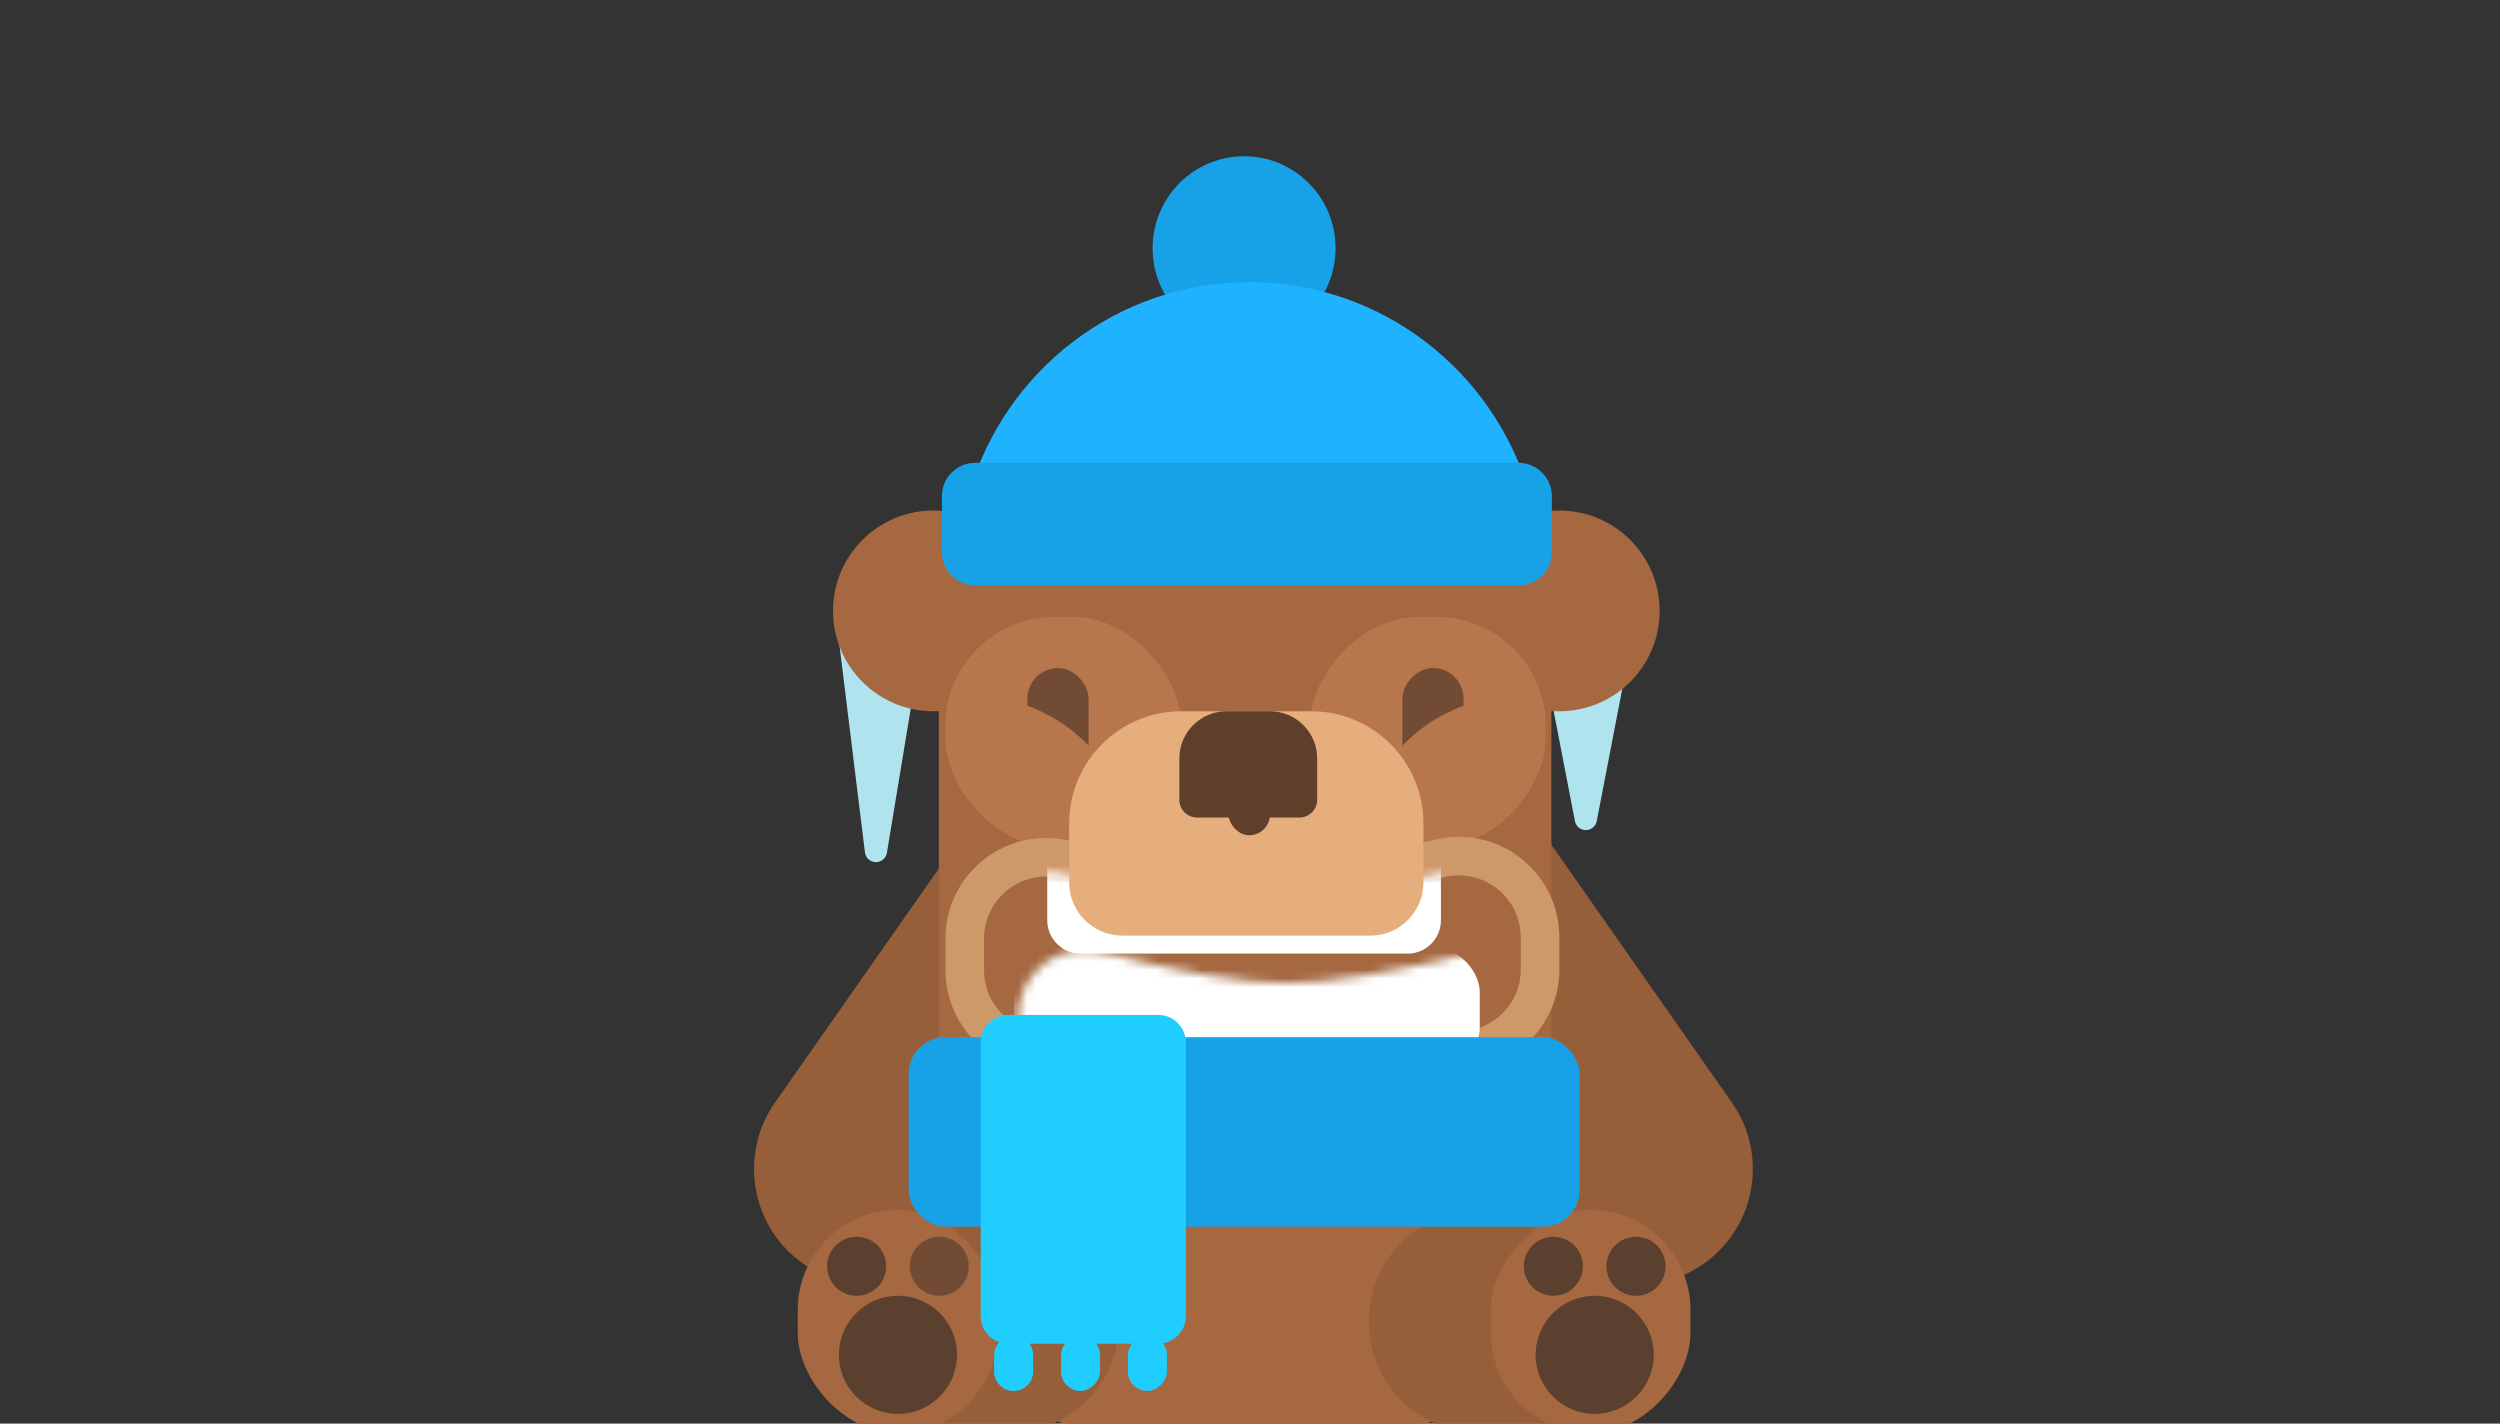<?xml version="1.0" encoding="UTF-8"?>
<svg width="288px" height="164px" viewBox="0 0 288 164" version="1.1" xmlns="http://www.w3.org/2000/svg" xmlns:xlink="http://www.w3.org/1999/xlink">
    <rect x="0" y="0" width="288" height="164" fill="#333333" stroke="none"/>
    <!-- Generator: Sketch 58 (84663) - https://sketch.com -->
    <title>coldbear</title>
    <desc>Created with Sketch.</desc>
    <defs>
        <path d="M10.074,0.461 C19.296,2.841 26.371,4.031 31.3,4.031 C36.333,4.031 43.857,2.79 53.874,0.309 L53.874,0.309 C57.989,-0.71 62.151,1.799 63.171,5.914 C63.32,6.518 63.396,7.138 63.396,7.76 L63.396,11.445 C63.396,15.684 59.959,19.121 55.72,19.121 C55.002,19.121 54.288,19.021 53.598,18.822 C43.048,15.788 35.969,14.272 32.361,14.272 C28.711,14.272 21.331,15.824 10.223,18.93 L10.223,18.93 C6.14,20.072 1.904,17.687 0.763,13.604 C0.574,12.931 0.479,12.236 0.479,11.537 L0.479,7.894 C0.479,3.655 3.916,0.218 8.156,0.218 C8.803,0.218 9.447,0.3 10.074,0.461 Z" id="path-1"></path>
        <path d="M10.074,0.461 C19.296,2.841 26.371,4.031 31.3,4.031 C36.333,4.031 43.857,2.79 53.874,0.309 L53.874,0.309 C57.989,-0.71 62.151,1.799 63.171,5.914 C63.32,6.518 63.396,7.138 63.396,7.76 L63.396,11.445 C63.396,15.684 59.959,19.121 55.72,19.121 C55.002,19.121 54.288,19.021 53.598,18.822 C43.048,15.788 35.969,14.272 32.361,14.272 C28.711,14.272 21.331,15.824 10.223,18.93 L10.223,18.93 C6.14,20.072 1.904,17.687 0.763,13.604 C0.574,12.931 0.479,12.236 0.479,11.537 L0.479,7.894 C0.479,3.655 3.916,0.218 8.156,0.218 C8.803,0.218 9.447,0.3 10.074,0.461 Z" id="path-3"></path>
    </defs>
    <g id="Page-1" stroke="none" stroke-width="1" fill="none" fill-rule="evenodd">
        <g id="coldbear">
            <g id="The-bear-is-cold" transform="translate(81, 18)">
                <path d="M21.173,54.125 L24.146,72.122 L15.303,81.319 L18.641,54.178 C18.727,53.476 19.365,52.978 20.067,53.064 C20.63,53.133 21.08,53.565 21.173,54.125 Z" id="Triangle-4" fill="#AFE3EE" fill-rule="nonzero" transform="translate(19.725, 67.187) scale(-1, 1) rotate(-180) translate(-19.725, -67.187) "></path>
                <path d="M102.944,50.69 L108.149,77.628 L95.226,77.628 L100.431,50.69 C100.565,49.997 101.237,49.543 101.93,49.677 C102.443,49.776 102.845,50.177 102.944,50.69 Z" id="Triangle-4" fill="#AFE3EE" fill-rule="nonzero" transform="translate(101.688, 63.641) scale(-1, 1) rotate(-180) translate(-101.688, -63.641) "></path>
                <circle id="Oval-59" fill="#A56841" fill-rule="nonzero" cx="98.627" cy="52.374" r="11.563"></circle>
                <circle id="Oval-59" fill="#A56841" fill-rule="nonzero" cx="26.527" cy="52.374" r="11.563"></circle>
                <g id="Group-5">
                    <path d="M10.116,85.835 L52.802,85.835 C60.175,85.835 66.153,91.812 66.153,99.185 L66.153,99.185 C66.153,106.559 60.175,112.536 52.802,112.536 L10.116,112.536 C2.743,112.536 -3.234,106.559 -3.234,99.185 L-3.234,99.185 C-3.234,91.812 2.743,85.835 10.116,85.835 Z" id="Rectangle-2" fill="#975E3A" fill-rule="nonzero" transform="translate(31.459, 99.185) rotate(-55) translate(-31.459, -99.185) "></path>
                    <path d="M73.992,85.835 L116.677,85.835 C124.05,85.835 130.028,91.812 130.028,99.185 C130.028,106.559 124.05,112.536 116.677,112.536 L73.992,112.536 C66.618,112.536 60.641,106.559 60.641,99.185 C60.641,91.812 66.618,85.835 73.992,85.835 Z" id="Rectangle-2-Copy" fill="#975E3A" fill-rule="nonzero" transform="translate(95.334, 99.185) scale(-1, 1) rotate(-55) translate(-95.334, -99.185) "></path>
                    <path d="M51.223,45.193 C53.119,40.412 57.785,37.031 63.242,37.031 C68.698,37.031 73.364,40.412 75.26,45.193 L51.223,45.193 Z" id="Combined-Shape" stroke="#A56841" stroke-width="2.7" fill="#A56841" fill-rule="nonzero" stroke-linejoin="round" transform="translate(63.242, 41.112) rotate(-60) translate(-63.242, -41.112) "></path>
                    <path d="M44.841,36.287 L80.032,36.287 C89.799,36.287 97.717,44.204 97.717,53.971 L97.717,125.996 C97.717,137.636 88.281,147.072 76.64,147.072 L48.233,147.072 C36.592,147.072 27.156,137.636 27.156,125.996 L27.156,53.971 C27.156,44.204 35.074,36.287 44.841,36.287 Z" id="Rectangle-11" fill="#A56841" fill-rule="nonzero"></path>
                    <ellipse id="Oval" fill="#17A2E8" fill-rule="nonzero" cx="62.32" cy="10.594" rx="10.539" ry="10.594"></ellipse>
                    <path d="M30.657,38.781 C34.744,24.755 47.639,14.511 62.914,14.511 C78.189,14.511 91.085,24.755 95.171,38.781 L30.657,38.781 Z" id="Combined-Shape" fill="#1FB3FF" fill-rule="nonzero"></path>
                    <path d="M31.346,35.314 L93.932,35.314 C96.052,35.314 97.77,37.032 97.77,39.152 L97.77,45.601 C97.77,47.721 96.052,49.439 93.932,49.439 L31.346,49.439 C29.226,49.439 27.508,47.721 27.508,45.601 L27.508,39.152 C27.508,37.032 29.226,35.314 31.346,35.314 Z" id="Rectangle-5" fill="#17A2E8" fill-rule="nonzero"></path>
                    <g id="Group-9" transform="translate(27.453, 52.955)">
                        <g id="Group-11">
                            <g id="Group-15">
                                <rect id="Rectangle-18" fill="#B8764C" fill-rule="nonzero" x="0.435" y="0.1" width="27.207" height="26.527" rx="12.6"></rect>
                                <rect id="Rectangle-8" fill="#714B33" fill-rule="nonzero" x="9.91" y="6.001" width="7.045" height="13.49" rx="3.522"></rect>
                                <path d="M2.721,14.43 C9.321,14.859 13.792,17.962 16.135,23.74" id="Path-2" stroke="#B8764C" stroke-width="11.004"></path>
                                <g id="Group-7" transform="translate(56.059, 13.5) scale(-1, 1) translate(-56.059, -13.5) translate(42.059, 0)">
                                    <rect id="Rectangle-18" fill="#B8764C" fill-rule="nonzero" x="0.435" y="0.1" width="27.207" height="26.527" rx="12.6"></rect>
                                    <rect id="Rectangle-8" fill="#714B33" fill-rule="nonzero" x="9.91" y="6.001" width="7.045" height="13.49" rx="3.522"></rect>
                                    <path d="M2.721,14.43 C9.321,14.859 13.792,17.962 16.135,23.74" id="Path-2" stroke="#B8764C" stroke-width="11.004"></path>
                                </g>
                            </g>
                        </g>
                    </g>
                    <g id="Rectangle" transform="translate(29.98, 80.183)">
                        <path d="M11.854,0.875 C20.951,3.223 27.902,4.392 32.66,4.392 C37.527,4.392 44.935,3.17 54.83,0.719 C59.846,-0.524 64.919,2.535 66.162,7.551 C66.344,8.287 66.437,9.043 66.437,9.801 L66.437,13.485 C66.437,18.653 62.247,22.842 57.08,22.842 C56.205,22.842 55.335,22.719 54.494,22.477 C44.096,19.487 37.118,17.992 33.721,17.992 C30.278,17.992 22.994,19.525 12.035,22.589 C7.059,23.98 1.896,21.074 0.505,16.097 C0.276,15.277 0.159,14.429 0.159,13.578 L0.159,9.935 C0.159,4.767 4.348,0.578 9.516,0.578 C10.305,0.578 11.09,0.678 11.854,0.875 Z" id="Path" stroke="#CE9969" stroke-width="4.446"></path>
                        <g id="Clipped" transform="translate(1.36, 2.041)">
                            <mask id="mask-2" fill="white">
                                <use xlink:href="#path-1"></use>
                            </mask>
                            <g id="path-1"></g>
                            <path d="M12.142,-4.494 L49.817,-4.494 C51.937,-4.494 53.655,-2.776 53.655,-0.656 L53.655,5.793 C53.655,7.913 51.937,9.631 49.817,9.631 L12.142,9.631 C10.022,9.631 8.304,7.913 8.304,5.793 L8.304,-0.656 C8.304,-2.776 10.022,-4.494 12.142,-4.494 Z" id="Path" fill="#FFFFFF" fill-rule="nonzero" mask="url(#mask-2)"></path>
                        </g>
                        <g id="Clipped" transform="translate(1.36, 2.041)">
                            <mask id="mask-4" fill="white">
                                <use xlink:href="#path-3"></use>
                            </mask>
                            <g id="path-1"></g>
                            <rect id="Rectangle" fill="#FFFFFF" fill-rule="nonzero" mask="url(#mask-4)" x="4.471" y="8.989" width="53.655" height="14.126" rx="5.079"></rect>
                        </g>
                    </g>
                    <path d="M24.333,121.389 L35.154,121.389 C42.22,121.389 47.948,127.118 47.948,134.184 L47.948,134.278 C47.948,141.344 42.22,147.072 35.154,147.072 L24.333,147.072 C17.267,147.072 11.539,141.344 11.539,134.278 L11.539,134.184 C11.539,127.118 17.267,121.389 24.333,121.389 Z" id="Rectangle-39" fill="#975E3A" fill-rule="nonzero"></path>
                    <path d="M89.486,121.389 L100.306,121.389 C107.372,121.389 113.1,127.118 113.1,134.184 L113.1,134.278 C113.1,141.344 107.372,147.072 100.306,147.072 L89.486,147.072 C82.42,147.072 76.692,141.344 76.692,134.278 L76.692,134.184 C76.692,127.118 82.42,121.389 89.486,121.389 Z" id="Rectangle-39-Copy" fill="#975E3A" fill-rule="nonzero"></path>
                    <g id="Group-3" transform="translate(10.9, 120.862)" fill="#A56841" fill-rule="nonzero">
                        <rect id="Rectangle-39" x="0" y="0.528" width="22.995" height="25.683" rx="11.498"></rect>
                    </g>
                    <g id="Group-2" transform="translate(102.239, 134.362) scale(-1, 1) translate(-102.239, -134.362) translate(90.739, 120.862)" fill="#A56841" fill-rule="nonzero">
                        <rect id="Rectangle-39" x="0" y="0.528" width="22.995" height="25.683" rx="11.498"></rect>
                    </g>
                    <rect id="Rectangle-40" fill="#17A2E8" fill-rule="nonzero" x="23.675" y="101.485" width="77.289" height="21.83" rx="4.232"></rect>
                    <path d="M35.178,98.917 L52.414,98.917 C54.181,98.917 55.613,100.349 55.613,102.116 L55.613,133.601 C55.613,135.367 54.181,136.799 52.414,136.799 L35.178,136.799 C33.411,136.799 31.979,135.367 31.979,133.601 L31.979,102.116 C31.979,100.349 33.411,98.917 35.178,98.917 Z" id="Rectangle-3" fill="#1FCEFF" fill-rule="nonzero"></path>
                    <g id="Group-4" transform="translate(43.429, 139.353) rotate(90) translate(-43.429, -139.353) translate(39.929, 129.353)" fill="#1FCEFF" fill-rule="nonzero">
                        <rect id="Rectangle-40-Copy-2" x="0" y="1.13686838e-13" width="6.388" height="4.494" rx="2.247"></rect>
                        <rect id="Rectangle-40-Copy-2" x="2.84217094e-14" y="7.705" width="6.388" height="4.494" rx="2.247"></rect>
                        <path d="M2.247,15.41 L4.14,15.41 C5.381,15.41 6.388,16.416 6.388,17.657 L6.388,17.657 C6.388,18.898 5.381,19.904 4.14,19.904 L2.247,19.904 C1.006,19.904 2.84217094e-14,18.898 2.84217094e-14,17.657 L2.84217094e-14,17.657 C2.84217094e-14,16.416 1.006,15.41 2.247,15.41 Z" id="Rectangle-40-Copy-2"></path>
                    </g>
                </g>
                <g id="Group-6" transform="translate(42.171, 63.937)" fill-rule="nonzero">
                    <path d="M12.924,0 L27.888,0 C35.025,0 40.811,5.786 40.811,12.924 L40.811,19.725 C40.811,23.106 38.07,25.847 34.689,25.847 L6.122,25.847 C2.741,25.847 0,23.106 0,19.725 L0,12.924 C0,5.786 5.786,0 12.924,0 Z" id="Rectangle-9" fill="#E5AE7C"></path>
                    <g id="Oval-6" transform="translate(12.243, 0)" fill="#5F3F2A">
                        <g id="Mask">
                            <path d="M5.888,0 L10.883,0 C13.888,0 16.324,2.436 16.324,5.441 L16.324,10.203 C16.324,11.33 15.411,12.243 14.284,12.243 L2.487,12.243 C1.36,12.243 0.446,11.33 0.446,10.203 L0.446,5.441 C0.446,2.436 2.883,0 5.888,0 Z" id="path-3"></path>
                        </g>
                    </g>
                    <rect id="Rectangle-32" fill="#5F3F2A" x="18.365" y="6.802" width="4.761" height="7.482" rx="2.381"></rect>
                </g>
                <circle id="Oval-60" fill="#5C402F" fill-rule="nonzero" cx="102.708" cy="138.077" r="6.802"></circle>
                <circle id="Oval-60" fill="#5C402F" fill-rule="nonzero" cx="97.947" cy="127.875" r="3.401"></circle>
                <circle id="Oval-60" fill="#5C402F" fill-rule="nonzero" cx="107.469" cy="127.875" r="3.401"></circle>
                <circle id="Oval-60" fill="#5C402F" fill-rule="nonzero" cx="22.446" cy="138.077" r="6.802"></circle>
                <circle id="Oval-60" fill="#5C402F" fill-rule="nonzero" cx="17.685" cy="127.875" r="3.401"></circle>
                <circle id="Oval-60" fill="#714B33" fill-rule="nonzero" cx="27.207" cy="127.875" r="3.401"></circle>
            </g>
        </g>
    </g>
</svg>